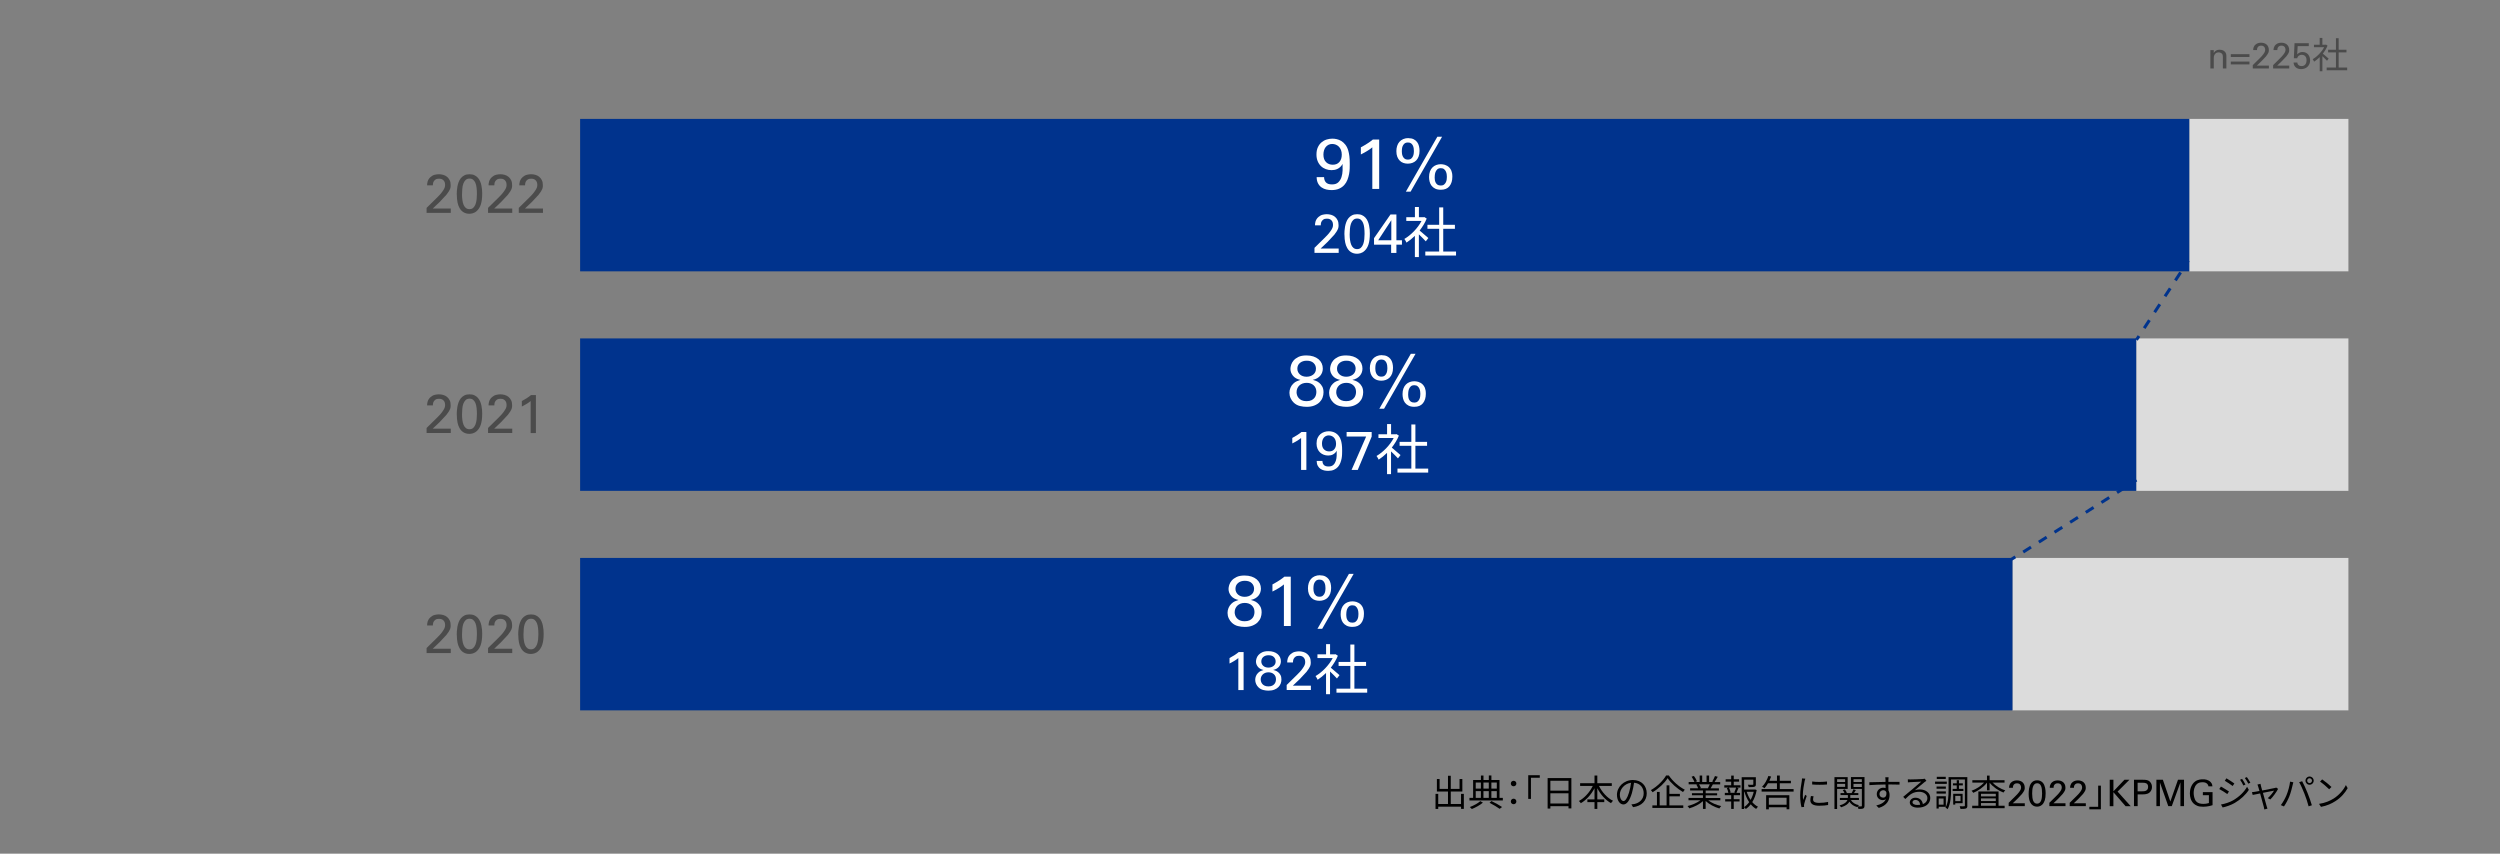 <?xml version="1.0" encoding="UTF-8"?>
<svg id="_レイヤー_1" data-name="レイヤー 1" xmlns="http://www.w3.org/2000/svg" viewBox="0 0 820 280">
  <rect x="0" y="0" width="820" height="280" fill="#808080" stroke="none"/>
  <defs>
    <style>
      .cls-1 {
        fill: #00338d;
      }

      .cls-2 {
        fill: #fff;
      }

      .cls-3 {
        fill: #dcdcdc;
      }

      .cls-4 {
        fill: #4b4b4b;
      }
    </style>
  </defs>
  <g>
    <rect class="cls-3" x="718.08" y="39" width="52.2" height="50"/>
    <rect class="cls-1" x="190.28" y="39" width="527.8" height="50"/>
  </g>
  <g>
    <rect class="cls-3" x="700.68" y="111" width="69.6" height="50"/>
    <rect class="cls-1" x="190.28" y="111" width="510.4" height="50"/>
  </g>
  <g>
    <rect class="cls-3" x="660.08" y="183" width="110.2" height="50"/>
    <rect class="cls-1" x="190.28" y="183" width="469.8" height="50"/>
  </g>
  <g>
    <path class="cls-4" d="m139.89,140.4l3.26-3.2c.35-.34.69-.68,1.02-1.04.33-.35.63-.72.91-1.11.36-.49.6-.9.73-1.22s.19-.65.19-.99c0-.16-.02-.35-.06-.58-.04-.23-.13-.45-.27-.67-.14-.22-.34-.4-.6-.56-.26-.16-.62-.23-1.06-.23-.5,0-.89.09-1.16.28-.27.19-.47.4-.6.64-.13.24-.21.48-.23.72-.02.24-.04.42-.04.54h-1.89c0-.16,0-.34.03-.56s.07-.45.14-.69.19-.5.34-.75.36-.5.64-.74c.43-.37.89-.62,1.38-.73.49-.11.93-.17,1.33-.17.48,0,.95.07,1.42.2.46.13.88.34,1.24.63s.65.66.88,1.12.33,1.02.33,1.68c0,.2,0,.4-.03.58-.02.19-.07.39-.16.62-.09.23-.23.5-.42.8-.19.31-.46.67-.79,1.11-.1.11-.26.28-.48.51-.22.23-.45.48-.69.74-.24.26-.47.5-.68.73-.22.23-.37.38-.45.47l-2.18,2.07h5.92v1.42h-7.94v-1.64Z"/>
    <path class="cls-4" d="m149.81,135.95c0-.31.01-.69.04-1.13.02-.44.08-.91.17-1.4s.22-.98.4-1.47c.17-.49.42-.92.73-1.31.31-.39.7-.7,1.16-.94.46-.24,1.02-.36,1.68-.36.62,0,1.16.1,1.6.31.44.2.82.48,1.13.82.31.34.56.73.75,1.17.19.44.33.89.43,1.36.1.47.17.94.21,1.4.04.47.05.89.05,1.28,0,1.48-.15,2.66-.44,3.55-.29.89-.72,1.6-1.29,2.12-.22.2-.44.37-.67.5-.23.13-.46.22-.68.29-.22.07-.43.11-.62.13s-.36.04-.5.04c-.42,0-.8-.05-1.15-.16-.35-.11-.66-.26-.94-.45-.28-.19-.52-.41-.73-.67s-.37-.52-.5-.79c-.11-.2-.21-.43-.31-.69s-.18-.56-.25-.9c-.07-.34-.13-.73-.18-1.17-.05-.44-.07-.94-.07-1.5Zm1.73-.09c0,.7.04,1.34.12,1.94.08.6.21,1.12.4,1.57.19.44.43.79.75,1.04s.7.38,1.17.38c.52,0,.94-.15,1.26-.46.32-.31.57-.7.75-1.19.17-.49.29-1.02.35-1.6.06-.58.09-1.15.09-1.72,0-.74-.04-1.43-.11-2.05-.07-.62-.2-1.16-.39-1.6-.19-.44-.44-.79-.75-1.04-.31-.25-.7-.37-1.17-.37-.54,0-.98.16-1.3.49-.33.32-.58.73-.75,1.22-.17.49-.28,1.04-.33,1.65-.05.61-.08,1.19-.08,1.74Z"/>
    <path class="cls-4" d="m160.05,140.4l3.26-3.2c.35-.34.69-.68,1.02-1.04.33-.35.63-.72.91-1.11.36-.49.6-.9.73-1.22s.19-.65.19-.99c0-.16-.02-.35-.06-.58-.04-.23-.13-.45-.27-.67-.14-.22-.34-.4-.6-.56-.26-.16-.62-.23-1.06-.23-.5,0-.89.09-1.16.28-.27.19-.47.4-.6.64-.13.24-.21.48-.23.72-.02.24-.04.42-.04.54h-1.89c0-.16,0-.34.03-.56s.07-.45.14-.69.19-.5.34-.75.36-.5.64-.74c.43-.37.89-.62,1.38-.73.49-.11.93-.17,1.33-.17.48,0,.95.07,1.42.2.46.13.88.34,1.24.63s.65.66.88,1.12.33,1.02.33,1.68c0,.2,0,.4-.03.58-.02.19-.07.39-.16.62-.09.23-.23.5-.42.8-.19.31-.46.67-.79,1.11-.1.11-.26.28-.48.51-.22.23-.45.48-.69.74-.24.26-.47.5-.68.73-.22.23-.37.38-.45.47l-2.18,2.07h5.92v1.42h-7.94v-1.64Z"/>
    <path class="cls-4" d="m174.06,131.54c-.19.17-.41.34-.66.5-.25.17-.5.33-.76.49-.26.16-.52.3-.77.44-.26.14-.5.26-.71.37v-1.8c.59-.31,1.15-.64,1.69-.99.54-.35.98-.67,1.33-.97h1.6v12.46h-1.73v-10.49Z"/>
  </g>
  <g>
    <path class="cls-4" d="m139.89,212.58l3.26-3.2c.35-.34.69-.68,1.02-1.04.33-.35.63-.72.91-1.11.36-.49.6-.9.73-1.22s.19-.65.19-.99c0-.16-.02-.35-.06-.58-.04-.23-.13-.45-.27-.67-.14-.22-.34-.4-.6-.56-.26-.16-.62-.23-1.06-.23-.5,0-.89.09-1.16.28-.27.19-.47.4-.6.64-.13.24-.21.48-.23.72-.02.24-.04.42-.04.54h-1.89c0-.16,0-.34.03-.56s.07-.45.14-.69.19-.5.34-.75.36-.5.64-.74c.43-.37.89-.62,1.38-.73.49-.11.93-.17,1.33-.17.48,0,.95.07,1.42.2.46.13.88.34,1.24.63s.65.66.88,1.12.33,1.02.33,1.68c0,.2,0,.4-.03.58-.02.19-.07.39-.16.62-.09.23-.23.5-.42.8-.19.31-.46.67-.79,1.11-.1.11-.26.28-.48.51-.22.23-.45.48-.69.74-.24.26-.47.5-.68.73-.22.23-.37.38-.45.47l-2.18,2.07h5.92v1.42h-7.94v-1.64Z"/>
    <path class="cls-4" d="m149.81,208.14c0-.31.01-.69.04-1.13.02-.44.08-.91.17-1.4s.22-.98.4-1.47c.17-.49.42-.92.73-1.31.31-.39.7-.7,1.16-.94.46-.24,1.02-.36,1.68-.36.62,0,1.16.1,1.6.31.44.2.82.48,1.13.82.31.34.56.73.75,1.17.19.44.33.89.43,1.36.1.47.17.94.21,1.4.04.47.05.89.05,1.28,0,1.48-.15,2.66-.44,3.55-.29.89-.72,1.6-1.29,2.12-.22.2-.44.37-.67.5-.23.13-.46.22-.68.29-.22.07-.43.11-.62.13s-.36.04-.5.04c-.42,0-.8-.05-1.15-.16-.35-.11-.66-.26-.94-.45-.28-.19-.52-.41-.73-.67s-.37-.52-.5-.79c-.11-.2-.21-.43-.31-.69s-.18-.56-.25-.9c-.07-.34-.13-.73-.18-1.17-.05-.44-.07-.94-.07-1.5Zm1.73-.09c0,.7.04,1.34.12,1.94.08.6.21,1.12.4,1.57.19.44.43.79.75,1.04s.7.38,1.17.38c.52,0,.94-.15,1.26-.46.32-.31.57-.7.75-1.19.17-.49.29-1.02.35-1.6.06-.58.09-1.15.09-1.72,0-.74-.04-1.43-.11-2.05-.07-.62-.2-1.16-.39-1.6-.19-.44-.44-.79-.75-1.04-.31-.25-.7-.37-1.17-.37-.54,0-.98.16-1.3.49-.33.32-.58.73-.75,1.22-.17.49-.28,1.04-.33,1.65-.05.61-.08,1.19-.08,1.74Z"/>
    <path class="cls-4" d="m160.05,212.58l3.26-3.2c.35-.34.69-.68,1.02-1.04.33-.35.63-.72.91-1.11.36-.49.6-.9.73-1.22s.19-.65.19-.99c0-.16-.02-.35-.06-.58-.04-.23-.13-.45-.27-.67-.14-.22-.34-.4-.6-.56-.26-.16-.62-.23-1.06-.23-.5,0-.89.09-1.16.28-.27.19-.47.4-.6.64-.13.24-.21.48-.23.72-.02.24-.04.42-.04.54h-1.89c0-.16,0-.34.03-.56s.07-.45.14-.69.19-.5.34-.75.36-.5.64-.74c.43-.37.89-.62,1.38-.73.49-.11.93-.17,1.33-.17.48,0,.95.07,1.42.2.46.13.88.34,1.24.63s.65.66.88,1.12.33,1.02.33,1.68c0,.2,0,.4-.03.58-.02.19-.07.39-.16.62-.09.23-.23.5-.42.8-.19.31-.46.67-.79,1.11-.1.11-.26.28-.48.51-.22.23-.45.48-.69.74-.24.26-.47.5-.68.73-.22.23-.37.38-.45.47l-2.18,2.07h5.92v1.42h-7.94v-1.64Z"/>
    <path class="cls-4" d="m169.97,208.14c0-.31.01-.69.04-1.13.02-.44.08-.91.17-1.4s.22-.98.4-1.47c.17-.49.42-.92.73-1.31.31-.39.7-.7,1.16-.94.46-.24,1.02-.36,1.68-.36.62,0,1.16.1,1.6.31.44.2.82.48,1.13.82.31.34.56.73.75,1.17.19.44.33.89.43,1.36.1.47.17.94.21,1.4.04.47.05.89.05,1.28,0,1.48-.15,2.66-.44,3.55-.29.89-.72,1.6-1.29,2.12-.22.2-.44.37-.67.5-.23.13-.46.22-.68.29-.22.07-.43.11-.62.13s-.36.04-.5.04c-.42,0-.8-.05-1.15-.16-.35-.11-.66-.26-.94-.45-.28-.19-.52-.41-.73-.67s-.37-.52-.5-.79c-.11-.2-.21-.43-.31-.69s-.18-.56-.25-.9c-.07-.34-.13-.73-.18-1.17-.05-.44-.07-.94-.07-1.5Zm1.73-.09c0,.7.04,1.34.12,1.94.08.6.21,1.12.4,1.57.19.44.43.79.75,1.04s.7.38,1.17.38c.52,0,.94-.15,1.26-.46.32-.31.57-.7.75-1.19.17-.49.29-1.02.35-1.6.06-.58.09-1.15.09-1.72,0-.74-.04-1.43-.11-2.05-.07-.62-.2-1.16-.39-1.6-.19-.44-.44-.79-.75-1.04-.31-.25-.7-.37-1.17-.37-.54,0-.98.16-1.3.49-.33.32-.58.73-.75,1.22-.17.49-.28,1.04-.33,1.65-.05.61-.08,1.19-.08,1.74Z"/>
  </g>
  <g>
    <path class="cls-4" d="m139.89,68.21l3.26-3.2c.35-.34.69-.68,1.02-1.04.33-.35.63-.72.91-1.11.36-.49.6-.9.73-1.22s.19-.65.19-.99c0-.16-.02-.35-.06-.58-.04-.23-.13-.45-.27-.67-.14-.22-.34-.4-.6-.56-.26-.16-.62-.23-1.06-.23-.5,0-.89.09-1.16.28-.27.19-.47.4-.6.64-.13.24-.21.48-.23.72-.02.24-.04.42-.04.54h-1.89c0-.16,0-.34.03-.56s.07-.45.14-.69.19-.5.34-.75.36-.5.64-.74c.43-.37.89-.62,1.38-.73.49-.11.93-.17,1.33-.17.48,0,.95.07,1.42.2.46.13.88.34,1.24.63s.65.66.88,1.12.33,1.02.33,1.68c0,.2,0,.4-.03.58-.02.19-.07.39-.16.62-.09.23-.23.5-.42.8-.19.31-.46.67-.79,1.11-.1.11-.26.28-.48.51-.22.23-.45.48-.69.74-.24.26-.47.5-.68.73-.22.23-.37.38-.45.47l-2.18,2.07h5.92v1.42h-7.94v-1.64Z"/>
    <path class="cls-4" d="m149.81,63.76c0-.31.01-.69.04-1.13.02-.44.08-.91.17-1.4s.22-.98.4-1.47c.17-.49.42-.92.73-1.31.31-.39.7-.7,1.16-.94.46-.24,1.02-.36,1.68-.36.62,0,1.16.1,1.6.31.44.2.82.48,1.13.82.31.34.56.73.75,1.17.19.44.33.89.43,1.36.1.47.17.94.21,1.4.04.47.05.89.05,1.28,0,1.48-.15,2.66-.44,3.55-.29.89-.72,1.6-1.29,2.12-.22.2-.44.37-.67.5-.23.13-.46.22-.68.29-.22.07-.43.11-.62.13s-.36.04-.5.04c-.42,0-.8-.05-1.15-.16-.35-.11-.66-.26-.94-.45-.28-.19-.52-.41-.73-.67s-.37-.52-.5-.79c-.11-.2-.21-.43-.31-.69s-.18-.56-.25-.9c-.07-.34-.13-.73-.18-1.17-.05-.44-.07-.94-.07-1.5Zm1.73-.09c0,.7.04,1.34.12,1.94.08.6.21,1.12.4,1.57.19.44.43.79.75,1.04s.7.38,1.17.38c.52,0,.94-.15,1.26-.46.32-.31.57-.7.75-1.19.17-.49.29-1.02.35-1.6.06-.58.09-1.15.09-1.72,0-.74-.04-1.43-.11-2.05-.07-.62-.2-1.16-.39-1.6-.19-.44-.44-.79-.75-1.04-.31-.25-.7-.37-1.17-.37-.54,0-.98.16-1.3.49-.33.32-.58.73-.75,1.22-.17.49-.28,1.04-.33,1.65-.05.61-.08,1.19-.08,1.74Z"/>
    <path class="cls-4" d="m160.05,68.21l3.26-3.2c.35-.34.69-.68,1.02-1.04.33-.35.63-.72.91-1.11.36-.49.6-.9.73-1.22s.19-.65.19-.99c0-.16-.02-.35-.06-.58-.04-.23-.13-.45-.27-.67-.14-.22-.34-.4-.6-.56-.26-.16-.62-.23-1.06-.23-.5,0-.89.09-1.16.28-.27.19-.47.4-.6.64-.13.24-.21.48-.23.72-.02.24-.04.42-.04.54h-1.89c0-.16,0-.34.03-.56s.07-.45.14-.69.19-.5.34-.75.36-.5.64-.74c.43-.37.89-.62,1.38-.73.49-.11.93-.17,1.33-.17.48,0,.95.07,1.42.2.46.13.88.34,1.24.63s.65.66.88,1.12.33,1.02.33,1.68c0,.2,0,.4-.03.58-.02.19-.07.39-.16.62-.09.23-.23.5-.42.8-.19.31-.46.67-.79,1.11-.1.11-.26.28-.48.51-.22.23-.45.48-.69.74-.24.26-.47.5-.68.73-.22.23-.37.38-.45.47l-2.18,2.07h5.92v1.42h-7.94v-1.64Z"/>
    <path class="cls-4" d="m170.13,68.21l3.26-3.2c.35-.34.69-.68,1.02-1.04.33-.35.63-.72.91-1.11.36-.49.6-.9.73-1.22s.19-.65.19-.99c0-.16-.02-.35-.06-.58-.04-.23-.13-.45-.27-.67-.14-.22-.34-.4-.6-.56-.26-.16-.62-.23-1.06-.23-.5,0-.89.09-1.16.28-.27.19-.47.4-.6.64-.13.24-.21.48-.23.72-.02.24-.04.42-.04.54h-1.89c0-.16,0-.34.03-.56s.07-.45.14-.69.19-.5.34-.75.36-.5.64-.74c.43-.37.89-.62,1.38-.73.49-.11.93-.17,1.33-.17.48,0,.95.07,1.42.2.46.13.88.34,1.24.63s.65.66.88,1.12.33,1.02.33,1.68c0,.2,0,.4-.03.58-.02.19-.07.39-.16.62-.09.23-.23.5-.42.8-.19.31-.46.67-.79,1.11-.1.11-.26.28-.48.51-.22.23-.45.48-.69.74-.24.26-.47.5-.68.73-.22.23-.37.38-.45.47l-2.18,2.07h5.92v1.42h-7.94v-1.64Z"/>
  </g>
  <g>
    <rect class="cls-1" x="700.44" y="110.37" width="1.5" height="1" transform="translate(224.82 637.2) rotate(-56.84)"/>
    <path class="cls-1" d="m703.72,107.91l-.84-.55,1.71-2.61.84.55-1.71,2.61Zm3.41-5.22l-.84-.55,1.71-2.61.84.55-1.71,2.61Zm3.41-5.22l-.84-.55,1.71-2.61.84.55-1.71,2.61Zm3.41-5.22l-.84-.55,1.71-2.61.84.55-1.71,2.61Z"/>
    <rect class="cls-1" x="716.62" y="85.63" width="1.5" height="1" transform="translate(253.15 639.79) rotate(-56.87)"/>
  </g>
  <g>
    <rect class="cls-1" x="659.66" y="182.6" width="1.5" height="1" transform="translate(4.65 382.2) rotate(-32.39)"/>
    <path class="cls-1" d="m663.88,181.49l-.54-.84,2.56-1.63.54.84-2.56,1.63Zm5.13-3.25l-.54-.84,2.56-1.63.54.84-2.56,1.63Zm5.13-3.25l-.54-.84,2.56-1.63.54.84-2.56,1.63Zm5.13-3.25l-.54-.84,2.56-1.63.54.84-2.56,1.63Zm5.13-3.25l-.54-.84,2.56-1.63.54.84-2.56,1.63Zm5.13-3.25l-.54-.84,2.56-1.63.54.84-2.56,1.63Zm5.13-3.25l-.54-.84,2.56-1.63.54.84-2.56,1.63Z"/>
    <rect class="cls-1" x="699.39" y="157.4" width="1.5" height="1" transform="translate(24.32 399.56) rotate(-32.39)"/>
  </g>
  <g>
    <path class="cls-2" d="m434.3,58.1c0,.7.2,1.28.6,1.72.4.44,1.06.67,2,.67s1.58-.23,2.06-.69c.48-.46.83-1.03,1.05-1.72.22-.69.34-1.42.36-2.19.02-.77.02-1.48-.01-2.12-.22.41-.47.74-.75,1-.28.26-.58.46-.9.62-.32.16-.65.27-.98.33-.34.06-.67.09-.99.09-.64,0-1.26-.11-1.86-.33-.6-.22-1.13-.54-1.58-.97-.45-.43-.82-.96-1.09-1.6s-.41-1.38-.41-2.22c0-.94.15-1.73.46-2.39.3-.65.7-1.19,1.2-1.61s1.05-.73,1.67-.92,1.25-.29,1.89-.29c.44,0,.91.05,1.42.16.51.11,1,.31,1.49.6s.93.69,1.35,1.22c.41.52.74,1.19.97,2,.14.5.25,1.07.34,1.72.09.65.13,1.52.13,2.63,0,.41,0,.89-.02,1.46-.02.57-.08,1.17-.2,1.81-.12.64-.3,1.27-.54,1.9-.24.62-.58,1.19-1.02,1.68-.44.5-1,.91-1.69,1.22-.69.31-1.52.47-2.51.47-.55,0-1.11-.06-1.68-.19-.57-.12-1.09-.35-1.56-.67-.47-.32-.86-.75-1.16-1.3-.3-.55-.47-1.24-.48-2.08h2.46Zm5.8-7.37c0-.58-.09-1.09-.26-1.53-.17-.44-.41-.81-.7-1.1-.3-.29-.63-.51-1.01-.66s-.76-.22-1.15-.22c-.47,0-.89.09-1.25.28-.37.19-.67.44-.91.75-.24.31-.43.68-.55,1.1-.12.42-.19.87-.19,1.36,0,1.08.29,1.9.87,2.47.58.57,1.31.85,2.2.85.94,0,1.66-.3,2.18-.91s.77-1.4.77-2.39Z"/>
    <path class="cls-2" d="m450.12,48.32c-.25.22-.53.44-.85.66-.32.22-.65.43-.98.63-.34.2-.67.39-1.01.57-.34.18-.64.34-.92.48v-2.34c.76-.41,1.5-.83,2.2-1.29.7-.45,1.28-.87,1.73-1.26h2.08v16.19h-2.25v-13.64Z"/>
    <path class="cls-2" d="m461.98,45.32c.67,0,1.24.12,1.7.35.46.23.83.54,1.12.92.29.38.5.82.62,1.32.12.5.19,1.01.19,1.54,0,.73-.1,1.37-.3,1.89-.2.53-.48.97-.82,1.31-.34.34-.75.6-1.22.77-.47.17-.97.26-1.5.26s-1-.08-1.45-.23-.85-.4-1.19-.74c-.34-.33-.62-.76-.82-1.28-.2-.51-.3-1.13-.3-1.85,0-.61.08-1.17.25-1.7.16-.52.41-.97.75-1.36.33-.38.75-.68,1.25-.9.5-.22,1.08-.33,1.73-.33Zm-.16,7.02c.48,0,.86-.12,1.12-.38.27-.25.46-.53.57-.84s.19-.62.21-.92c.02-.3.04-.52.04-.64,0-.28-.02-.59-.07-.92-.05-.33-.14-.64-.28-.92s-.34-.51-.58-.7c-.25-.19-.58-.28-1.01-.28-.5,0-.89.12-1.16.36-.27.24-.47.53-.6.85s-.2.65-.22.96c-.02.31-.04.54-.04.68s.01.36.04.67c.02.3.1.61.22.92.12.31.32.58.6.82.27.23.66.35,1.16.35Zm-.7,10.53l10.33-18.02h1.55l-10.33,18.02h-1.55Zm11.47-9.01c.16,0,.35.01.58.04.23.02.47.07.72.15.25.08.51.19.77.34.27.15.52.35.75.6.11.12.22.27.33.42.11.16.21.35.31.58.09.23.17.51.23.83.06.32.09.7.09,1.14,0,1.28-.31,2.31-.94,3.1-.63.79-1.57,1.18-2.84,1.18-.75,0-1.37-.13-1.87-.38-.49-.25-.89-.57-1.19-.97-.3-.4-.5-.84-.62-1.33s-.18-.99-.18-1.49c0-.7.1-1.32.3-1.85.2-.53.48-.97.83-1.32.35-.35.76-.61,1.23-.78s.96-.26,1.48-.26Zm-.04,7c.47,0,.83-.11,1.1-.33.27-.22.47-.48.61-.78.14-.3.23-.62.26-.94.03-.32.05-.59.05-.81,0-.19-.02-.44-.05-.75-.03-.31-.11-.62-.25-.94-.13-.31-.33-.58-.6-.81-.27-.23-.62-.34-1.08-.34-.5,0-.89.13-1.16.39-.27.26-.47.56-.6.91-.12.35-.2.7-.22,1.05-.02.35-.04.61-.04.78,0,.2.02.45.06.74s.12.57.26.84c.13.27.33.5.58.69.26.19.61.28,1.06.28Z"/>
    <path class="cls-2" d="m431.12,81.32l3.26-3.2c.35-.34.69-.68,1.02-1.04.33-.35.63-.72.91-1.11.36-.49.6-.9.73-1.22s.19-.65.19-.99c0-.16-.02-.35-.06-.58-.04-.23-.13-.45-.27-.67-.14-.22-.34-.4-.6-.56-.26-.16-.62-.23-1.06-.23-.5,0-.89.09-1.16.28-.27.19-.47.4-.6.64-.13.24-.21.48-.23.72-.02.24-.04.42-.04.54h-1.89c0-.16,0-.34.03-.56s.07-.45.14-.69.19-.5.34-.75.36-.5.64-.74c.43-.37.89-.62,1.38-.73.49-.11.93-.17,1.33-.17.48,0,.95.07,1.42.2.46.13.88.34,1.24.63s.65.66.88,1.12.33,1.02.33,1.68c0,.2,0,.4-.03.58-.02.19-.07.39-.16.62-.09.23-.23.5-.42.8-.19.31-.46.67-.79,1.11-.1.11-.26.28-.48.51-.22.23-.45.48-.69.74-.24.26-.47.5-.68.73-.22.23-.37.38-.45.47l-2.18,2.07h5.92v1.42h-7.94v-1.64Z"/>
    <path class="cls-2" d="m440.96,76.87c0-.31.01-.69.04-1.13.02-.44.08-.91.17-1.4s.22-.98.4-1.47c.17-.49.42-.92.73-1.31.31-.39.7-.7,1.16-.94.46-.24,1.02-.36,1.68-.36.62,0,1.16.1,1.6.31.44.2.82.48,1.13.82.31.34.56.73.75,1.17.19.44.33.89.43,1.36.1.47.17.94.21,1.4.04.47.05.89.05,1.28,0,1.48-.15,2.66-.44,3.55-.29.89-.72,1.6-1.29,2.12-.22.2-.44.37-.67.5-.23.13-.46.22-.68.29-.22.07-.43.11-.62.13s-.36.04-.5.04c-.42,0-.8-.05-1.15-.16-.35-.11-.66-.26-.94-.45-.28-.19-.52-.41-.73-.67s-.37-.52-.5-.79c-.11-.2-.21-.43-.31-.69s-.18-.56-.25-.9c-.07-.34-.13-.73-.18-1.17-.05-.44-.07-.94-.07-1.5Zm1.73-.09c0,.7.04,1.34.12,1.94.08.6.21,1.12.4,1.57.19.44.43.79.75,1.04s.7.38,1.17.38c.52,0,.94-.15,1.26-.46.32-.31.57-.7.75-1.19.17-.49.29-1.02.35-1.6.06-.58.09-1.15.09-1.72,0-.74-.04-1.43-.11-2.05-.07-.62-.2-1.16-.39-1.6-.19-.44-.44-.79-.75-1.04-.31-.25-.7-.37-1.17-.37-.54,0-.98.16-1.3.49-.33.32-.58.73-.75,1.22-.17.49-.28,1.04-.33,1.65-.05.61-.08,1.19-.08,1.74Z"/>
    <path class="cls-2" d="m456.3,80.26h-5.62v-2.14l5.4-7.78h1.94v8.46h1.82v1.46h-1.82v2.7h-1.73v-2.7Zm.05-1.46v-6.57l-4.3,6.57h4.3Z"/>
    <path class="cls-2" d="m467.66,79.16c-.47-.52-1.46-1.53-2.27-2.29v7.45h-1.31v-6.97c-.9.88-1.84,1.64-2.75,2.23-.14-.34-.49-.95-.7-1.21,2.14-1.24,4.39-3.51,5.63-5.9h-5v-1.22h2.83v-3.35h1.31v3.35h1.57l.23-.05.76.5c-.56,1.39-1.39,2.72-2.32,3.92.83.67,2.41,2.05,2.86,2.45l-.83,1.08Zm9.92,3.35v1.31h-10.08v-1.31h4.55v-7.47h-3.85v-1.3h3.85v-5.71h1.33v5.71h3.83v1.3h-3.83v7.47h4.19Z"/>
  </g>
  <g>
    <path class="cls-2" d="m426.51,124.6c-1.08-.23-1.89-.69-2.43-1.37s-.82-1.42-.82-2.23c0-.36.07-.79.22-1.3s.42-.99.81-1.45c.39-.46.92-.85,1.6-1.18.68-.33,1.55-.49,2.61-.49.86,0,1.62.11,2.28.33s1.22.52,1.69.91c.46.39.81.85,1.05,1.37s.36,1.1.36,1.72c0,.41-.07.8-.2,1.19-.13.39-.33.75-.6,1.08-.27.33-.61.62-1.03.87-.42.25-.91.43-1.47.54.23.06.55.16.95.3.4.14.79.36,1.17.67.38.3.71.71.99,1.21.28.5.42,1.14.42,1.92,0,.56-.1,1.12-.3,1.69-.2.56-.53,1.07-.97,1.52-.44.45-1.02.82-1.73,1.11-.71.29-1.56.43-2.56.43-.7,0-1.43-.09-2.18-.27-.75-.18-1.42-.54-2.01-1.09-.44-.41-.78-.89-1.04-1.46s-.39-1.17-.39-1.79c0-.55.11-1.08.32-1.6s.52-.98.92-1.37c.39-.39.79-.66,1.19-.82.41-.16.79-.3,1.15-.42Zm-1.24,4c0,.31.05.64.16,1,.11.35.29.67.55.97.26.3.6.54,1.01.73.41.19.93.28,1.54.28.66,0,1.19-.1,1.61-.3.42-.2.74-.46.99-.76.24-.3.41-.63.5-.98.09-.35.14-.68.14-.99,0-.91-.3-1.63-.89-2.17s-1.36-.81-2.3-.81c-.5,0-.96.08-1.36.23-.41.16-.76.37-1.04.64-.29.27-.51.6-.67.97-.16.38-.23.77-.23,1.19Zm6.37-7.65c0-.75-.26-1.38-.78-1.88-.52-.51-1.28-.76-2.26-.76-.89,0-1.62.24-2.2.71-.58.48-.87,1.12-.87,1.93,0,.39.08.75.23,1.06.16.32.37.6.63.83.27.23.58.41.95.54.37.12.76.19,1.18.19.89,0,1.63-.24,2.22-.71.59-.48.89-1.11.89-1.91Z"/>
    <path class="cls-2" d="m439.52,124.6c-1.08-.23-1.89-.69-2.43-1.37s-.82-1.42-.82-2.23c0-.36.07-.79.22-1.3s.42-.99.81-1.45c.39-.46.92-.85,1.6-1.18.68-.33,1.55-.49,2.61-.49.86,0,1.62.11,2.28.33s1.22.52,1.69.91c.46.39.81.85,1.05,1.37s.36,1.1.36,1.72c0,.41-.07.8-.2,1.19-.13.39-.33.75-.6,1.08-.27.33-.61.62-1.03.87-.42.25-.91.43-1.47.54.23.06.55.16.95.3.4.14.79.36,1.17.67.38.3.71.71.99,1.21.28.5.42,1.14.42,1.92,0,.56-.1,1.12-.3,1.69-.2.56-.53,1.07-.97,1.52-.44.45-1.02.82-1.73,1.11-.71.29-1.56.43-2.56.43-.7,0-1.43-.09-2.18-.27-.75-.18-1.42-.54-2.01-1.09-.44-.41-.78-.89-1.04-1.46s-.39-1.17-.39-1.79c0-.55.11-1.08.32-1.6s.52-.98.92-1.37c.39-.39.79-.66,1.19-.82.41-.16.79-.3,1.15-.42Zm-1.24,4c0,.31.05.64.16,1,.11.35.29.67.55.97.26.3.6.54,1.01.73.41.19.93.28,1.54.28.66,0,1.19-.1,1.61-.3.42-.2.74-.46.99-.76.24-.3.41-.63.5-.98.09-.35.14-.68.14-.99,0-.91-.3-1.63-.89-2.17s-1.36-.81-2.3-.81c-.5,0-.96.08-1.36.23-.41.16-.76.37-1.04.64-.29.27-.51.6-.67.97-.16.38-.23.77-.23,1.19Zm6.37-7.65c0-.75-.26-1.38-.78-1.88-.52-.51-1.28-.76-2.26-.76-.89,0-1.62.24-2.2.71-.58.48-.87,1.12-.87,1.93,0,.39.08.75.23,1.06.16.32.37.6.63.83.27.23.58.41.95.54.37.12.76.19,1.18.19.89,0,1.63-.24,2.22-.71.59-.48.89-1.11.89-1.91Z"/>
    <path class="cls-2" d="m453.28,116.51c.67,0,1.24.12,1.7.35.46.23.83.54,1.12.92.29.38.5.82.62,1.32.12.5.19,1.01.19,1.54,0,.73-.1,1.37-.3,1.89-.2.53-.48.97-.82,1.31-.34.34-.75.6-1.22.77-.47.17-.97.26-1.5.26s-1-.08-1.45-.23-.85-.4-1.19-.74c-.34-.33-.62-.76-.82-1.28-.2-.51-.3-1.13-.3-1.85,0-.61.08-1.17.25-1.7.16-.52.41-.97.75-1.36.33-.38.75-.68,1.25-.9.5-.22,1.08-.33,1.73-.33Zm-.16,7.02c.48,0,.86-.12,1.12-.38.27-.25.46-.53.57-.84s.19-.62.21-.92c.02-.3.04-.52.04-.64,0-.28-.02-.59-.07-.92-.05-.33-.14-.64-.28-.92s-.34-.51-.58-.7c-.25-.19-.58-.28-1.01-.28-.5,0-.89.12-1.16.36-.27.24-.47.53-.6.85s-.2.65-.22.96c-.02.31-.04.54-.04.68s.01.36.04.67c.02.3.1.61.22.92.12.31.32.58.6.82.27.23.66.35,1.16.35Zm-.7,10.53l10.33-18.02h1.55l-10.33,18.02h-1.55Zm11.47-9.01c.16,0,.35.01.58.04.23.02.47.07.72.15.25.08.51.19.77.34.27.15.52.35.75.6.11.12.22.27.33.42.11.16.21.35.31.58.09.23.17.51.23.83.06.32.09.7.09,1.14,0,1.28-.31,2.31-.94,3.1-.63.79-1.57,1.18-2.84,1.18-.75,0-1.37-.13-1.87-.38-.49-.25-.89-.57-1.19-.97-.3-.4-.5-.84-.62-1.33s-.18-.99-.18-1.49c0-.7.1-1.32.3-1.85.2-.53.48-.97.83-1.32.35-.35.76-.61,1.23-.78s.96-.26,1.48-.26Zm-.04,7c.47,0,.83-.11,1.1-.33.27-.22.47-.48.61-.78.14-.3.23-.62.26-.94.03-.32.05-.59.05-.81,0-.19-.02-.44-.05-.75-.03-.31-.11-.62-.25-.94-.13-.31-.33-.58-.6-.81-.27-.23-.62-.34-1.08-.34-.5,0-.89.13-1.16.39-.27.26-.47.56-.6.91-.12.35-.2.7-.22,1.05-.02.35-.04.61-.04.78,0,.2.02.45.06.74s.12.57.26.84c.13.27.33.5.58.69.26.19.61.28,1.06.28Z"/>
    <path class="cls-2" d="m426.77,143.65c-.19.17-.41.34-.66.5-.25.17-.5.33-.76.49-.26.16-.52.3-.77.44-.26.14-.5.26-.71.37v-1.8c.59-.31,1.15-.64,1.69-.99.54-.35.98-.67,1.33-.97h1.6v12.46h-1.73v-10.49Z"/>
    <path class="cls-2" d="m433.76,151.18c0,.54.15.98.46,1.32.31.34.82.51,1.54.51s1.21-.18,1.58-.53c.37-.35.64-.79.81-1.32.17-.53.26-1.09.28-1.68s.01-1.14,0-1.63c-.17.31-.36.57-.58.76-.22.2-.45.36-.69.48s-.5.2-.76.25c-.26.05-.51.07-.77.07-.49,0-.97-.08-1.43-.25-.46-.17-.87-.42-1.22-.75-.35-.33-.63-.74-.84-1.23s-.31-1.06-.31-1.71c0-.72.12-1.33.35-1.84s.54-.92.92-1.24.81-.56,1.28-.71.96-.23,1.45-.23c.34,0,.7.04,1.09.13.39.08.77.24,1.15.46.37.22.72.53,1.04.94.32.4.57.92.75,1.54.11.38.19.83.26,1.32s.1,1.17.1,2.02c0,.31,0,.69-.02,1.12-.01.44-.06.9-.15,1.4-.09.49-.23.98-.42,1.46-.19.48-.45.91-.78,1.3-.34.38-.77.7-1.3.94-.53.24-1.17.36-1.93.36-.42,0-.85-.05-1.29-.14-.44-.1-.84-.27-1.2-.51-.36-.25-.66-.58-.89-1-.23-.42-.36-.95-.37-1.6h1.89Zm4.46-5.67c0-.44-.07-.84-.2-1.18-.13-.34-.31-.62-.54-.85-.23-.22-.49-.39-.77-.5s-.58-.17-.88-.17c-.36,0-.68.07-.96.22-.28.14-.52.34-.7.58s-.33.52-.42.85c-.1.32-.14.67-.14,1.04,0,.83.22,1.46.67,1.9.44.44,1.01.66,1.69.66.72,0,1.28-.23,1.67-.7.4-.47.59-1.08.59-1.84Z"/>
    <path class="cls-2" d="m441.68,141.69h8.23v1.51l-4.57,10.94h-2.03l4.79-10.96h-6.41v-1.49Z"/>
    <path class="cls-2" d="m458.53,150.35c-.47-.52-1.46-1.53-2.27-2.29v7.45h-1.31v-6.97c-.9.88-1.84,1.64-2.75,2.23-.14-.34-.49-.95-.7-1.21,2.14-1.24,4.39-3.51,5.63-5.9h-5v-1.22h2.83v-3.35h1.31v3.35h1.57l.23-.05.76.5c-.56,1.39-1.39,2.72-2.32,3.92.83.67,2.41,2.05,2.86,2.45l-.83,1.08Zm9.92,3.35v1.31h-10.08v-1.31h4.55v-7.47h-3.85v-1.3h3.85v-5.71h1.33v5.71h3.83v1.3h-3.83v7.47h4.19Z"/>
  </g>
  <g>
    <path class="cls-2" d="m406.21,196.79c-1.08-.23-1.89-.69-2.43-1.37s-.82-1.42-.82-2.23c0-.36.07-.79.22-1.3s.42-.99.81-1.45c.39-.46.92-.85,1.6-1.18.68-.33,1.55-.49,2.61-.49.86,0,1.62.11,2.28.33s1.22.52,1.69.91c.46.39.81.85,1.05,1.37s.36,1.1.36,1.72c0,.41-.07.8-.2,1.19-.13.39-.33.75-.6,1.08-.27.33-.61.62-1.03.87-.42.25-.91.43-1.47.54.23.06.55.16.95.3.4.14.79.36,1.17.67.38.3.71.71.99,1.21.28.5.42,1.14.42,1.92,0,.56-.1,1.12-.3,1.69-.2.56-.53,1.07-.97,1.52-.44.45-1.02.82-1.73,1.11-.71.29-1.56.43-2.56.43-.7,0-1.43-.09-2.18-.27-.75-.18-1.42-.54-2.01-1.09-.44-.41-.78-.89-1.04-1.46s-.39-1.17-.39-1.79c0-.55.11-1.08.32-1.6s.52-.98.92-1.37c.39-.39.79-.66,1.19-.82.41-.16.79-.3,1.15-.42Zm-1.24,4c0,.31.05.64.16,1,.11.35.29.67.55.97.26.3.6.54,1.01.73.41.19.93.28,1.54.28.66,0,1.19-.1,1.61-.3.42-.2.74-.46.99-.76.24-.3.41-.63.5-.98.09-.35.14-.68.14-.99,0-.91-.3-1.63-.89-2.17s-1.36-.81-2.3-.81c-.5,0-.96.08-1.36.23-.41.16-.76.37-1.04.64-.29.27-.51.6-.67.97-.16.38-.23.77-.23,1.19Zm6.37-7.65c0-.75-.26-1.38-.78-1.88-.52-.51-1.28-.76-2.26-.76-.89,0-1.62.24-2.2.71-.58.48-.87,1.12-.87,1.93,0,.39.08.75.23,1.06.16.32.37.6.63.83.27.23.58.41.95.54.37.12.76.19,1.18.19.89,0,1.63-.24,2.22-.71.59-.48.89-1.11.89-1.91Z"/>
    <path class="cls-2" d="m421.12,191.69c-.25.22-.53.44-.85.66-.32.22-.65.43-.98.63-.34.2-.67.39-1.01.57-.34.18-.64.34-.92.48v-2.34c.76-.41,1.5-.83,2.2-1.29.7-.45,1.28-.87,1.73-1.26h2.08v16.19h-2.25v-13.64Z"/>
    <path class="cls-2" d="m432.98,188.7c.67,0,1.24.12,1.7.35.46.23.83.54,1.12.92.29.38.5.82.62,1.32.12.5.19,1.01.19,1.54,0,.73-.1,1.37-.3,1.89-.2.53-.48.97-.82,1.31-.34.34-.75.6-1.22.77-.47.17-.97.26-1.5.26s-1-.08-1.45-.23-.85-.4-1.19-.74c-.34-.33-.62-.76-.82-1.28-.2-.51-.3-1.13-.3-1.85,0-.61.08-1.17.25-1.7.16-.52.41-.97.75-1.36.33-.38.75-.68,1.25-.9.5-.22,1.08-.33,1.73-.33Zm-.16,7.02c.48,0,.86-.12,1.12-.38.27-.25.46-.53.57-.84s.19-.62.21-.92c.02-.3.04-.52.04-.64,0-.28-.02-.59-.07-.92-.05-.33-.14-.64-.28-.92s-.34-.51-.58-.7c-.25-.19-.58-.28-1.01-.28-.5,0-.89.12-1.16.36-.27.24-.47.53-.6.85s-.2.65-.22.96c-.02.31-.04.54-.04.68s.01.36.04.67c.02.3.1.61.22.92.12.31.32.58.6.82.27.23.66.35,1.16.35Zm-.7,10.53l10.33-18.02h1.55l-10.33,18.02h-1.55Zm11.47-9.01c.16,0,.35.01.58.04.23.02.47.07.72.15.25.08.51.19.77.34.27.15.52.35.75.6.11.12.22.27.33.42.11.16.21.35.31.58.09.23.17.51.23.83.06.32.09.7.09,1.14,0,1.28-.31,2.31-.94,3.1-.63.79-1.57,1.18-2.84,1.18-.75,0-1.37-.13-1.87-.38-.49-.25-.89-.57-1.19-.97-.3-.4-.5-.84-.62-1.33s-.18-.99-.18-1.49c0-.7.1-1.32.3-1.85.2-.53.48-.97.83-1.32.35-.35.76-.61,1.23-.78s.96-.26,1.48-.26Zm-.04,7c.47,0,.83-.11,1.1-.33.27-.22.47-.48.61-.78.14-.3.23-.62.26-.94.03-.32.05-.59.05-.81,0-.19-.02-.44-.05-.75-.03-.31-.11-.62-.25-.94-.13-.31-.33-.58-.6-.81-.27-.23-.62-.34-1.08-.34-.5,0-.89.13-1.16.39-.27.26-.47.56-.6.91-.12.35-.2.7-.22,1.05-.02.35-.04.61-.04.78,0,.2.02.45.06.74s.12.57.26.84c.13.27.33.5.58.69.26.19.61.28,1.06.28Z"/>
    <path class="cls-2" d="m406.18,215.84c-.19.17-.41.34-.66.5-.25.17-.5.33-.76.49-.26.16-.52.3-.77.44-.26.14-.5.26-.71.37v-1.8c.59-.31,1.15-.64,1.69-.99.54-.35.98-.67,1.33-.97h1.6v12.46h-1.73v-10.49Z"/>
    <path class="cls-2" d="m414.46,219.76c-.83-.18-1.45-.53-1.87-1.05-.42-.52-.63-1.09-.63-1.72,0-.28.06-.61.17-1s.32-.76.62-1.12c.3-.35.71-.66,1.23-.91s1.19-.38,2.01-.38c.66,0,1.24.08,1.75.25.51.17.94.4,1.3.7s.62.65.81,1.05c.19.4.28.84.28,1.32,0,.31-.05.62-.15.92-.1.3-.25.58-.46.83s-.47.47-.79.67c-.32.19-.7.33-1.13.41.18.05.42.13.73.23.31.11.61.28.9.51.29.23.55.54.76.93.22.38.32.88.32,1.48,0,.43-.08.86-.23,1.3-.16.43-.41.82-.75,1.17-.34.35-.79.63-1.33.85-.55.22-1.2.33-1.97.33-.54,0-1.1-.07-1.67-.21s-1.09-.42-1.55-.84c-.34-.31-.6-.69-.8-1.12-.2-.44-.3-.9-.3-1.38,0-.42.08-.83.24-1.23.16-.4.4-.75.71-1.05.3-.3.61-.51.92-.63.31-.12.61-.23.88-.32Zm-.95,3.08c0,.24.04.5.13.77.08.27.23.52.42.75.2.23.46.41.78.56.32.14.71.22,1.18.22.51,0,.92-.08,1.24-.23.32-.16.57-.35.76-.58.19-.23.32-.49.39-.76.07-.27.11-.52.11-.76,0-.7-.23-1.25-.69-1.67-.46-.41-1.05-.62-1.77-.62-.39,0-.73.06-1.05.18-.31.12-.58.29-.8.5s-.39.46-.52.75c-.12.29-.18.59-.18.92Zm4.9-5.89c0-.58-.2-1.06-.6-1.45-.4-.39-.98-.58-1.74-.58-.68,0-1.25.18-1.69.55-.44.37-.67.86-.67,1.49,0,.3.06.57.18.82.12.25.28.46.49.64.2.18.45.32.73.41.28.1.58.14.91.14.68,0,1.25-.18,1.71-.55.46-.37.68-.85.68-1.47Z"/>
    <path class="cls-2" d="m422,224.7l3.26-3.2c.35-.34.69-.68,1.02-1.04.33-.35.63-.72.91-1.11.36-.49.6-.9.73-1.22s.19-.65.19-.99c0-.16-.02-.35-.06-.58-.04-.23-.13-.45-.27-.67-.14-.22-.34-.4-.6-.56-.26-.16-.62-.23-1.06-.23-.5,0-.89.09-1.16.28-.27.19-.47.4-.6.64-.13.24-.21.48-.23.72-.02.24-.04.42-.04.54h-1.89c0-.16,0-.34.03-.56s.07-.45.14-.69.19-.5.34-.75.36-.5.64-.74c.43-.37.89-.62,1.38-.73.49-.11.93-.17,1.33-.17.48,0,.95.07,1.42.2.46.13.88.34,1.24.63s.65.66.88,1.12.33,1.02.33,1.68c0,.2,0,.4-.03.58-.02.19-.07.39-.16.62-.09.23-.23.5-.42.8-.19.31-.46.67-.79,1.11-.1.11-.26.28-.48.51-.22.23-.45.48-.69.74-.24.26-.47.5-.68.73-.22.23-.37.38-.45.47l-2.18,2.07h5.92v1.42h-7.94v-1.64Z"/>
    <path class="cls-2" d="m438.52,222.54c-.47-.52-1.46-1.53-2.27-2.29v7.45h-1.31v-6.97c-.9.88-1.84,1.64-2.75,2.23-.14-.34-.49-.95-.7-1.21,2.14-1.24,4.39-3.51,5.63-5.9h-5v-1.22h2.83v-3.35h1.31v3.35h1.57l.23-.05.76.5c-.56,1.39-1.39,2.72-2.32,3.92.83.67,2.41,2.05,2.86,2.45l-.83,1.08Zm9.92,3.35v1.31h-10.08v-1.31h4.55v-7.47h-3.85v-1.3h3.85v-5.71h1.33v5.71h3.83v1.3h-3.83v7.47h4.19Z"/>
  </g>
  <g>
    <path class="cls-4" d="m725.01,17.14v-.7s1.1,0,1.1,0v.97c.04-.06.1-.15.17-.27s.19-.25.34-.37c.15-.12.34-.23.57-.32.23-.09.52-.14.87-.14.14,0,.33.02.57.06.24.04.49.13.73.27.24.14.45.35.63.62.18.27.26.64.26,1.1v4.09h-1.15v-3.83c0-.2-.02-.39-.06-.56-.04-.18-.13-.33-.27-.47-.14-.14-.31-.24-.5-.31-.19-.07-.38-.1-.57-.1-.21,0-.41.04-.6.11-.19.07-.36.18-.5.34-.14.15-.26.34-.35.56-.09.22-.13.49-.13.79v3.47h-1.12v-5.33Z"/>
    <path class="cls-4" d="m731.7,17.77h6.12v.92h-6.12v-.92Zm0,2.42h6.12v.94h-6.12v-.94Z"/>
    <path class="cls-4" d="m738.9,21.37l2.17-2.14c.23-.22.46-.45.68-.69.22-.24.42-.48.61-.74.24-.33.4-.6.49-.82.08-.22.13-.44.13-.66,0-.1-.01-.23-.04-.38-.03-.15-.09-.3-.18-.44-.09-.14-.23-.27-.4-.37-.18-.1-.41-.16-.71-.16-.34,0-.59.06-.77.19-.18.12-.31.27-.4.43-.09.16-.14.32-.16.48-.02.16-.02.28-.02.36h-1.26c0-.1,0-.23.02-.37.01-.14.04-.3.1-.46s.13-.33.23-.5.24-.33.43-.49c.29-.25.6-.41.92-.49.32-.08.62-.11.88-.11.32,0,.64.04.94.13s.58.23.82.42c.24.19.44.44.58.75.15.31.22.68.22,1.12,0,.14,0,.27-.02.39-.01.12-.05.26-.11.41-.06.15-.15.33-.28.53s-.3.45-.53.74c-.06.07-.17.19-.32.34-.15.16-.3.32-.46.49-.16.17-.31.33-.46.49-.14.15-.24.26-.3.31l-1.45,1.38h3.95v.95h-5.29v-1.09Z"/>
    <path class="cls-4" d="m745.57,21.37l2.17-2.14c.23-.22.46-.45.68-.69.22-.24.42-.48.61-.74.24-.33.4-.6.49-.82.08-.22.13-.44.13-.66,0-.1-.01-.23-.04-.38-.03-.15-.09-.3-.18-.44-.09-.14-.23-.27-.4-.37-.18-.1-.41-.16-.71-.16-.34,0-.59.06-.77.19-.18.12-.31.27-.4.43-.09.16-.14.32-.16.48-.02.16-.02.28-.02.36h-1.26c0-.1,0-.23.02-.37.01-.14.04-.3.1-.46s.13-.33.23-.5.24-.33.43-.49c.29-.25.6-.41.92-.49.32-.08.62-.11.88-.11.32,0,.64.04.94.13s.58.23.82.42c.24.19.44.44.58.75.15.31.22.68.22,1.12,0,.14,0,.27-.02.39-.01.12-.05.26-.11.41-.06.15-.15.33-.28.53s-.3.45-.53.74c-.06.07-.17.19-.32.34-.15.16-.3.32-.46.49-.16.17-.31.33-.46.49-.14.15-.24.26-.3.31l-1.45,1.38h3.95v.95h-5.29v-1.09Z"/>
    <path class="cls-4" d="m753.53,20.5c0,.21.05.39.14.53.08.15.19.27.32.37.13.1.28.17.44.21.16.04.32.07.48.07.36,0,.65-.07.87-.22.22-.15.39-.32.5-.53s.19-.41.22-.63.05-.39.05-.53c0-.58-.14-1.02-.43-1.33-.28-.31-.67-.46-1.15-.46-.24,0-.45.04-.64.12-.19.08-.35.18-.47.31s-.22.25-.26.37c-.05.12-.09.23-.12.32h-1.09l.22-4.94h4.67v.97h-3.64l-.16,2.69c.06-.06.15-.14.25-.23.1-.09.22-.17.36-.25.14-.08.31-.15.5-.2.19-.06.41-.08.65-.08.42,0,.78.08,1.09.23.31.15.57.35.77.61s.36.54.46.87c.1.33.16.67.16,1.03,0,.41-.07.79-.21,1.13-.14.35-.34.65-.59.91s-.57.46-.93.61c-.36.14-.77.22-1.23.22-.34,0-.65-.05-.94-.14s-.55-.23-.77-.41c-.22-.18-.4-.41-.53-.68-.13-.27-.21-.58-.22-.94h1.25Z"/>
    <path class="cls-4" d="m763.26,19.93c-.31-.35-.97-1.02-1.51-1.52v4.97h-.88v-4.64c-.6.59-1.22,1.09-1.84,1.49-.1-.23-.32-.64-.47-.8,1.43-.83,2.93-2.34,3.76-3.94h-3.34v-.82h1.88v-2.23h.88v2.23h1.04l.16-.04.5.34c-.37.92-.92,1.81-1.55,2.62.55.44,1.61,1.37,1.91,1.63l-.55.72Zm6.61,2.23v.88h-6.72v-.88h3.04v-4.98h-2.57v-.86h2.57v-3.8h.89v3.8h2.56v.86h-2.56v4.98h2.8Z"/>
  </g>
  <g>
    <path d="m480.14,260.39v4.92h-.91v-.72h-7.49v.74h-.89v-4.94h.89v3.32h3.2v-4.09h-3.64v-4.1h.89v3.24h2.75v-4.31h.91v4.31h2.88v-3.24h.92v4.1h-3.8v4.09h3.37v-3.32h.91Z"/>
    <path d="m492.93,261.7v.85h-10.95v-.85h1.2v-5.87h2.56v-1.46h.84v1.46h1.75v-1.48h.85v1.48h2.66v5.87h1.09Zm-6.54,1.57c-.92.78-2.4,1.6-3.62,2.09-.17-.18-.48-.48-.67-.65,1.24-.46,2.72-1.27,3.44-1.94l.85.5Zm-2.35-6.61v2h1.69v-2h-1.69Zm0,5.04h1.69v-2.21h-1.69v2.21Zm2.53-5.04v2h1.75v-2h-1.75Zm1.75,2.83h-1.75v2.21h1.75v-2.21Zm.87,3.25c1.27.61,2.65,1.38,3.49,1.96l-.79.6c-.77-.56-2.08-1.34-3.32-1.98l.62-.58Zm-.02-6.08v2h1.78v-2h-1.78Zm0,5.04h1.78v-2.21h-1.78v2.21Z"/>
    <path d="m495.55,257c0-.55.43-.9.91-.9s.91.35.91.9-.43.9-.91.9-.91-.35-.91-.9Zm0,5.88c0-.55.43-.91.91-.91s.91.36.91.91-.43.9-.91.9-.91-.36-.91-.9Z"/>
    <path d="m501.26,254.27h3.79v.83h-2.9v6.94h-.89v-7.76Z"/>
    <path d="m515.41,255.21v9.95h-.94v-.73h-5.95v.78h-.9v-10h7.79Zm-6.89.88v3.24h5.95v-3.24h-5.95Zm5.95,7.46v-3.35h-5.95v3.35h5.95Z"/>
    <path d="m524.47,257.79c1,2.05,2.72,3.96,4.61,4.87-.22.18-.53.53-.66.78-1.81-1-3.42-2.82-4.5-4.9v3.67h2.28v.89h-2.28v2.23h-.92v-2.23h-2.34v-.89h2.34v-3.67c-1.1,2.08-2.72,3.89-4.49,4.91-.13-.22-.43-.55-.64-.72,1.82-.95,3.56-2.89,4.57-4.95h-4.16v-.89h4.72v-2.51h.92v2.51h4.75v.89h-4.2Z"/>
    <path d="m535.1,263.84c.37-.02.73-.08,1.02-.14,1.52-.34,3.01-1.46,3.01-3.52,0-1.8-1.14-3.28-3.16-3.44-.16,1.1-.38,2.3-.71,3.42-.73,2.44-1.68,3.7-2.78,3.7s-2.12-1.22-2.12-3.18c0-2.58,2.3-4.84,5.21-4.84s4.56,1.97,4.56,4.37-1.64,4.17-4.48,4.54l-.55-.9Zm-.78-3.89c.3-.98.53-2.11.66-3.2-2.28.29-3.67,2.24-3.67,3.84,0,1.5.7,2.16,1.21,2.16s1.19-.79,1.8-2.8Z"/>
    <path d="m547.38,254.36c1.25,1.87,3.35,3.7,5.23,4.66-.2.22-.43.52-.59.77-1.87-1.08-3.96-2.92-5.04-4.55-.96,1.55-2.9,3.41-4.94,4.62-.11-.2-.36-.52-.56-.7,2.09-1.18,4.08-3.16,5-4.8h.9Zm.18,9.82h4.56v.83h-10.14v-.83h1.5v-4.42h.89v4.42h2.27v-6.58h.92v2.8h3.44v.8h-3.44v2.98Z"/>
    <path d="m560.28,262.49c1.09.86,2.75,1.57,4.28,1.9-.2.19-.48.54-.6.79-1.61-.46-3.36-1.36-4.51-2.46v2.62h-.88v-2.56c-1.15,1.04-2.9,1.91-4.48,2.36-.12-.23-.38-.56-.58-.76,1.49-.34,3.16-1.06,4.24-1.9h-3.92v-.75h4.74v-.89h-3.61v-.68h3.61v-.88h-4.21v-.73h2.62c-.11-.36-.35-.84-.59-1.2l.42-.08h-2.93v-.77h1.91c-.17-.48-.59-1.2-.95-1.74l.76-.25c.41.54.84,1.28,1.02,1.76l-.61.23h1.48v-2.12h.83v2.12h1.43v-2.12h.84v2.12h1.45l-.44-.14c.31-.5.7-1.28.91-1.82l.91.24c-.34.61-.72,1.27-1.06,1.73h1.86v.77h-2.4c-.24.46-.5.92-.74,1.29h2.72v.73h-4.34v.88h3.76v.68h-3.76v.89h4.81v.75h-3.98Zm-2.99-5.22c.26.37.5.88.6,1.2l-.38.08h2.82l-.12-.04c.2-.35.44-.84.61-1.25h-3.53Z"/>
    <path d="m568.67,257.57h2.21v.77h-1.25l.58.16c-.22.55-.46,1.13-.66,1.55h1.19v.78h-2.07v1.3h1.91v.75h-1.91v2.44h-.84v-2.44h-1.97v-.75h1.97v-1.3h-2.09v-.78h1.17c-.07-.43-.28-1.07-.5-1.55l.59-.16h-1.43v-.77h2.26v-1.19h-1.82v-.77h1.82v-1.21h.84v1.21h1.75v.77h-1.75v1.19Zm.18,2.34c.19-.43.46-1.1.59-1.57h-2.34c.26.5.49,1.18.55,1.58l-.42.12h2.08l-.46-.13Zm7.34-.77c-.25,1.44-.73,2.8-1.45,3.95.55.65,1.19,1.18,1.89,1.52-.19.17-.47.49-.61.72-.66-.37-1.25-.9-1.77-1.52-.46.6-1,1.13-1.61,1.55-.12-.18-.36-.42-.56-.59v.58h-.81v-10.42h4.65v2.3c0,.44-.08.68-.47.82-.36.12-.96.13-1.87.13-.04-.24-.16-.55-.28-.78.74.02,1.37.02,1.55.01.19-.01.24-.05.24-.19v-1.48h-3.01v3.23h3.41l.16-.04.55.21Zm-4.12,5.58c.64-.42,1.19-.97,1.66-1.61-.67-.98-1.19-2.15-1.55-3.4h-.11v5Zm.86-5c.3.95.73,1.86,1.26,2.65.47-.82.82-1.73,1.03-2.65h-2.29Z"/>
    <path d="m588.3,258.81v.84h-10.49v-.84h5.03v-1.89h-2.94c-.36.61-.74,1.18-1.14,1.61-.18-.12-.58-.36-.8-.48.88-.85,1.63-2.22,2.08-3.55l.89.21c-.17.48-.37.95-.59,1.4h2.51v-1.73h.92v1.73h3.65v.81h-3.65v1.89h4.54Zm-9.01,2.02h7.61v4.61h-.9v-.65h-5.82v.67h-.89v-4.63Zm.89.83v2.29h5.82v-2.29h-5.82Z"/>
    <path d="m592.14,255.42c-.07.2-.18.59-.23.8-.23,1.09-.58,3.21-.58,4.55,0,.58.02,1.06.1,1.63.2-.54.47-1.24.66-1.71l.52.38c-.3.84-.73,2.1-.84,2.66-.04.17-.06.4-.06.53l.04.42-.86.06c-.24-.84-.43-2.21-.43-3.82,0-1.75.38-3.79.53-4.76.04-.28.08-.59.08-.84l1.08.08Zm2.71,5.76c-.11.43-.16.77-.16,1.09,0,.54.36,1.07,1.99,1.07,1.07,0,1.98-.1,2.94-.31v1.01c-.72.14-1.72.24-2.95.24-1.99,0-2.88-.66-2.88-1.78,0-.43.08-.9.19-1.4l.86.08Zm-.47-4.85c1.3.22,3.7.17,4.88,0v.98c-1.27.13-3.58.13-4.87,0v-.98Z"/>
    <path d="m602.57,258.76v6.59h-.87v-10.45h4.34v3.86h-3.47Zm0-3.19v.93h2.63v-.93h-2.63Zm2.63,2.53v-1h-2.63v1h2.63Zm6.35,6.18c0,.48-.1.74-.42.9-.3.14-.82.16-1.57.16-.02-.22-.13-.56-.24-.79-.05.07-.1.14-.12.2-1.18-.31-2.05-.94-2.6-1.8-.35.67-1.1,1.34-2.7,1.84-.11-.17-.35-.44-.53-.6,1.69-.47,2.35-1.15,2.59-1.78h-2.48v-.68h2.62v-.94h-2.41v-.67h1.28c-.12-.31-.32-.7-.54-.97l.7-.23c.29.37.56.87.65,1.2h1.56c.2-.37.46-.87.58-1.22l.8.26c-.2.32-.42.67-.61.96h1.42v.67h-2.63v.94h2.83v.68h-2.64c.5.85,1.4,1.44,2.63,1.68-.11.1-.24.25-.35.4.5.02.97.02,1.12.01.16,0,.2-.06.2-.23v-5.5h-3.58v-3.88h4.45v9.38Zm-3.6-8.71v.93h2.73v-.93h-2.73Zm2.73,2.56v-1.02h-2.73v1.02h2.73Z"/>
    <path d="m619.38,257.32c0,.67.01,1.4.02,1.94.25.41.38.94.38,1.52,0,1.61-.78,3.4-3.54,4.22l-.83-.8c1.56-.36,2.66-1.01,3.16-2.06-.29.2-.62.3-1.02.3-1.01,0-1.97-.71-1.97-1.99,0-1.18.97-2.08,2.1-2.08.29,0,.55.05.79.13,0-.35,0-.77-.01-1.18-1.8.01-3.82.1-5.3.2l-.02-.94c1.32-.02,3.55-.1,5.32-.12,0-.34-.01-.61-.02-.78-.01-.25-.05-.6-.07-.74h1.09l-.06.74c0,.18-.01.46-.01.77h.18c1.44,0,2.9.01,3.48.01v.9c-.68-.04-1.76-.06-3.5-.06h-.16Zm-.64,2.6c-.19-.52-.59-.73-1.06-.73-.61,0-1.2.48-1.2,1.25s.55,1.18,1.21,1.18c.7,0,1.15-.56,1.04-1.69Z"/>
    <path d="m631.87,256.1c-.22.14-.48.32-.66.46-.59.44-2.18,1.85-3.1,2.62.54-.18,1.08-.25,1.61-.25,1.98,0,3.41,1.2,3.41,2.81,0,1.92-1.6,3.17-4.1,3.17-1.62,0-2.62-.72-2.62-1.7,0-.82.73-1.56,1.84-1.56,1.49,0,2.29,1,2.45,2.1.94-.36,1.48-1.04,1.48-2.02,0-1.16-1.18-2.02-2.68-2.02-1.96,0-3.04.83-4.55,2.37l-.7-.71c.98-.82,2.51-2.09,3.2-2.66.66-.55,2.14-1.8,2.72-2.33-.62.02-2.96.13-3.58.17-.28.01-.55.02-.8.07l-.02-1c.26.04.6.04.84.04.61,0,3.43-.08,4.06-.14.35-.04.52-.06.65-.1l.55.7Zm-2.05,7.86c-.11-.94-.67-1.58-1.57-1.58-.54,0-.95.32-.95.73,0,.59.68.92,1.57.92.34,0,.66-.02.95-.07Z"/>
    <path d="m638.55,257.1h-3.85v-.73h3.85v.73Zm-2.65,7.54v.56h-.72v-4.02h3.06v3.45h-2.34Zm2.34-5.94h-3.05v-.71h3.05v.71Zm-3.05.88h3.05v.72h-3.05v-.72Zm3.02-4.06h-2.95v-.72h2.95v.72Zm-2.32,6.4v2.01h1.6v-2.01h-1.6Zm9.41,2.29c0,.53-.11.82-.44.96-.32.14-.92.16-1.81.16-.04-.23-.16-.63-.27-.88.64.04,1.26.02,1.46.01.18,0,.24-.05.24-.25v-8.54h-4.53v3.49c0,1.86-.13,4.5-1.13,6.25-.13-.14-.49-.4-.7-.49.94-1.66,1.01-4,1.01-5.76v-4.27h6.15v9.32Zm-3.49-5.45v-1.15h-1.24v-.68h1.24v-1.03h.73v1.03h1.27v.68h-1.27v1.15h1.45v.68h-3.52v-.68h1.33Zm-.48,4.69v.47h-.68v-3.55h3.09v3.08h-2.41Zm0-2.4v1.72h1.73v-1.72h-1.73Z"/>
    <path d="m653.53,256.68c1.06,1.1,2.68,2.08,4.2,2.57-.2.16-.47.49-.59.71-1.66-.61-3.46-1.85-4.55-3.24v2.51h-.86v-2.52c-1.09,1.43-2.87,2.69-4.5,3.34-.12-.2-.37-.53-.56-.69,1.48-.5,3.07-1.52,4.1-2.67h-3.84v-.79h4.8v-1.51h.86v1.51h4.9v.79h-3.96Zm1.99,7.6h2v.8h-10.64v-.8h2.02v-4.68h6.62v4.68Zm-5.76-3.92v.85h4.86v-.85h-4.86Zm4.86,1.51h-4.86v.88h4.86v-.88Zm-4.86,2.41h4.86v-.88h-4.86v.88Z"/>
    <path d="m658.83,263.33l2.17-2.14c.23-.22.46-.45.68-.69.22-.24.42-.48.61-.74.24-.33.4-.6.49-.82.08-.21.13-.44.13-.66,0-.1-.01-.23-.04-.38-.03-.15-.09-.3-.18-.44s-.23-.27-.4-.37c-.18-.1-.41-.16-.71-.16-.34,0-.59.06-.77.19-.18.12-.31.27-.4.43-.09.16-.14.32-.16.48s-.02.28-.02.36h-1.26c0-.1,0-.23.02-.37.01-.14.04-.3.1-.46.05-.16.13-.33.23-.5s.24-.33.43-.49c.29-.25.6-.41.92-.49s.62-.11.88-.11c.32,0,.64.04.94.13s.58.23.82.42c.24.19.43.44.58.75.15.31.22.68.22,1.12,0,.14,0,.27-.02.39-.01.12-.05.26-.11.41-.06.15-.15.33-.28.53s-.3.45-.53.74c-.06.07-.17.19-.32.34-.15.16-.3.32-.46.49s-.31.33-.46.49c-.14.15-.24.26-.3.31l-1.45,1.38h3.95v.95h-5.29v-1.09Z"/>
    <path d="m665.4,260.37c0-.21,0-.46.02-.76.02-.29.05-.61.11-.94s.15-.65.26-.98c.12-.32.28-.62.49-.88s.47-.47.77-.63.68-.24,1.12-.24c.42,0,.77.07,1.07.21.3.14.55.32.76.54.21.23.37.49.5.78.12.29.22.59.29.91s.11.62.14.94c.02.31.04.6.04.85,0,.98-.1,1.77-.29,2.36-.2.59-.48,1.06-.86,1.42-.14.14-.29.25-.45.33-.16.08-.31.15-.46.19-.15.04-.29.07-.41.09-.13.02-.24.02-.34.02-.28,0-.54-.04-.77-.11-.23-.07-.44-.17-.63-.3-.19-.13-.35-.28-.49-.44-.14-.17-.25-.34-.34-.53-.07-.14-.14-.29-.2-.46s-.12-.37-.17-.6c-.05-.23-.09-.49-.12-.78-.03-.29-.05-.62-.05-1Zm1.15-.06c0,.46.03.9.08,1.3.05.4.14.75.26,1.04.12.29.29.53.5.7s.47.25.78.25c.34,0,.62-.1.84-.31.22-.2.38-.47.5-.79.12-.32.19-.68.23-1.07.04-.39.06-.77.06-1.15,0-.5-.02-.95-.07-1.37-.05-.42-.13-.77-.26-1.07-.12-.3-.29-.53-.5-.69s-.47-.25-.78-.25c-.36,0-.65.11-.87.32-.22.21-.39.49-.5.82-.11.33-.19.69-.22,1.1-.04.4-.05.79-.05,1.16Z"/>
    <path d="m672.18,263.33l2.17-2.14c.23-.22.46-.45.68-.69.22-.24.42-.48.61-.74.24-.33.4-.6.49-.82.08-.21.13-.44.13-.66,0-.1-.01-.23-.04-.38-.03-.15-.09-.3-.18-.44s-.23-.27-.4-.37c-.18-.1-.41-.16-.71-.16-.34,0-.59.06-.77.19-.18.12-.31.27-.4.43-.09.16-.14.32-.16.48s-.02.28-.02.36h-1.26c0-.1,0-.23.02-.37.01-.14.04-.3.1-.46.05-.16.13-.33.23-.5s.24-.33.43-.49c.29-.25.6-.41.92-.49s.62-.11.88-.11c.32,0,.64.04.94.13s.58.23.82.42c.24.19.43.44.58.75.15.31.22.68.22,1.12,0,.14,0,.27-.02.39-.01.12-.05.26-.11.41-.06.15-.15.33-.28.53s-.3.45-.53.74c-.06.07-.17.19-.32.34-.15.16-.3.32-.46.49s-.31.33-.46.49c-.14.15-.24.26-.3.31l-1.45,1.38h3.95v.95h-5.29v-1.09Z"/>
    <path d="m678.85,263.33l2.17-2.14c.23-.22.46-.45.68-.69.22-.24.42-.48.61-.74.24-.33.4-.6.49-.82.08-.21.13-.44.13-.66,0-.1-.01-.23-.04-.38-.03-.15-.09-.3-.18-.44s-.23-.27-.4-.37c-.18-.1-.41-.16-.71-.16-.34,0-.59.06-.77.19-.18.12-.31.27-.4.43-.09.16-.14.32-.16.48s-.02.28-.02.36h-1.26c0-.1,0-.23.02-.37.01-.14.04-.3.1-.46.05-.16.13-.33.23-.5s.24-.33.43-.49c.29-.25.6-.41.92-.49s.62-.11.88-.11c.32,0,.64.04.94.13s.58.23.82.42c.24.19.43.44.58.75.15.31.22.68.22,1.12,0,.14,0,.27-.02.39-.01.12-.05.26-.11.41-.06.15-.15.33-.28.53s-.3.45-.53.74c-.06.07-.17.19-.32.34-.15.16-.3.32-.46.49s-.31.33-.46.49c-.14.15-.24.26-.3.31l-1.45,1.38h3.95v.95h-5.29v-1.09Z"/>
    <path d="m689.09,265.46h-3.79v-.83h2.9v-6.94h.89v7.76Z"/>
    <path d="m692,255.76h1.2v3.79l3.61-3.79h1.64l-3.88,3.88,4.3,4.79h-1.68l-4-4.6v4.6h-1.2v-8.66Z"/>
    <path d="m699.95,255.76h2.9c.26,0,.51,0,.73.02.22.01.43.04.62.09.19.05.37.12.54.21s.32.22.47.38c.22.22.38.48.48.76.1.28.16.59.16.92,0,.67-.23,1.24-.68,1.69-.11.11-.24.21-.38.31-.14.09-.31.17-.51.23-.2.06-.44.12-.72.15-.28.04-.61.05-1.01.05h-1.4v3.85h-1.2v-8.66Zm1.2,3.79h1.43c.2,0,.42,0,.65-.03.23-.02.45-.08.65-.17.2-.1.37-.24.5-.44s.2-.47.2-.82-.06-.59-.19-.78c-.12-.18-.28-.32-.46-.4-.18-.08-.37-.13-.58-.15-.2-.02-.38-.02-.53-.02h-1.68v2.82Z"/>
    <path d="m707.3,255.76h2.12l2.45,7.14,2.51-7.14h1.98v8.66h-1.18v-7.8l-2.84,7.8h-1.14l-2.74-7.75v7.75h-1.16v-8.66Z"/>
    <path d="m724.37,257.92c-.06-.41-.26-.74-.58-.98-.32-.25-.78-.37-1.38-.37-.41,0-.78.06-1.11.17-.33.12-.61.3-.85.56-.19.21-.35.43-.47.67-.12.24-.21.48-.28.73-.07.24-.11.49-.14.73-.02.24-.04.46-.04.66,0,.18.01.39.04.63.02.24.07.48.13.73.06.25.14.49.24.73.1.24.23.45.39.64.3.33.64.55,1.04.67.4.12.82.18,1.27.18.5,0,.91-.04,1.22-.11.31-.07.53-.13.67-.17v-2.57h-1.98v-1h3.18v4.27c-.13.04-.29.09-.49.15-.2.06-.43.12-.69.17-.26.06-.56.1-.88.14-.32.04-.66.06-1.03.06-.8,0-1.45-.1-1.94-.31s-.9-.46-1.2-.77c-.43-.43-.74-.93-.93-1.51-.19-.57-.28-1.17-.28-1.79,0-.22.02-.49.06-.83.04-.34.12-.7.25-1.07.13-.38.32-.75.56-1.12s.58-.7.98-.98c.22-.14.44-.26.68-.34.24-.08.46-.14.68-.19.22-.04.42-.07.61-.08.18,0,.33-.01.44-.01.18,0,.37,0,.58.02.21.02.42.06.65.12s.45.16.68.28c.23.12.45.29.65.5.26.28.41.54.47.77.06.24.09.44.11.61h-1.31Z"/>
    <path d="m731.1,259.61l-.55.84c-.6-.43-1.9-1.27-2.63-1.64l.54-.82c.71.38,2.11,1.25,2.64,1.62Zm1.39,2.87c1.99-1.14,3.58-2.71,4.55-4.4l.58,1c-1.04,1.61-2.7,3.16-4.62,4.28-1.2.71-2.86,1.26-3.97,1.49l-.55-.97c1.32-.23,2.81-.71,4.02-1.39Zm.38-5.5l-.56.83c-.58-.45-1.88-1.31-2.58-1.72l.54-.8c.71.4,2.09,1.32,2.6,1.69Zm3.64.35l-.68.31c-.3-.64-.7-1.34-1.09-1.88l.66-.29c.3.43.84,1.3,1.12,1.86Zm1.61-.6l-.68.31c-.32-.64-.74-1.32-1.14-1.86l.67-.29c.32.42.85,1.28,1.15,1.84Z"/>
    <path d="m747.23,258.72c-.5,1.02-1.74,2.7-2.56,3.5l-.85-.42c.74-.65,1.66-1.75,2.06-2.47-.28.05-1.98.38-3.64.72.48,1.73,1.07,3.85,1.22,4.37.07.23.19.6.26.82l-1.02.26c-.04-.26-.1-.58-.18-.86-.16-.54-.73-2.68-1.2-4.39-1.13.23-2.11.42-2.44.49l-.24-.91c.34-.02.64-.07,1-.13.17-.02.73-.13,1.46-.26-.18-.64-.32-1.15-.4-1.38-.08-.3-.18-.54-.28-.72l1.02-.25c.04.2.1.47.17.77l.38,1.42c1.7-.32,3.74-.72,4.15-.82.14-.04.34-.08.46-.14l.6.42Z"/>
    <path d="m751.14,256.37l1.07.22c-.07.26-.17.61-.22.88-.17.74-.59,2.52-1.09,3.74-.44,1.1-1.09,2.34-1.76,3.3l-1.02-.43c.76-1,1.43-2.26,1.85-3.26.52-1.24,1.02-3.06,1.18-4.44Zm2.99.19l.97-.32c.48.86,1.25,2.52,1.75,3.79.49,1.19,1.13,3.02,1.44,4.1l-1.07.35c-.3-1.22-.85-2.84-1.36-4.13-.48-1.24-1.21-2.9-1.74-3.79Zm3.4-1.86c.74,0,1.36.61,1.36,1.36s-.61,1.34-1.36,1.34-1.33-.6-1.33-1.34.6-1.36,1.33-1.36Zm0,2.15c.44,0,.8-.36.8-.79s-.36-.8-.8-.8-.78.37-.78.8.35.79.78.79Z"/>
    <path d="m765.44,261.92c1.85-1.16,3.31-2.94,4.01-4.42l.58,1.02c-.83,1.5-2.22,3.13-4.03,4.26-1.2.77-2.71,1.5-4.72,1.87l-.64-.98c2.1-.31,3.66-1.04,4.8-1.75Zm-.71-3.8l-.76.76c-.6-.62-2.1-1.91-2.99-2.51l.68-.73c.85.56,2.39,1.81,3.06,2.48Z"/>
  </g>
</svg>